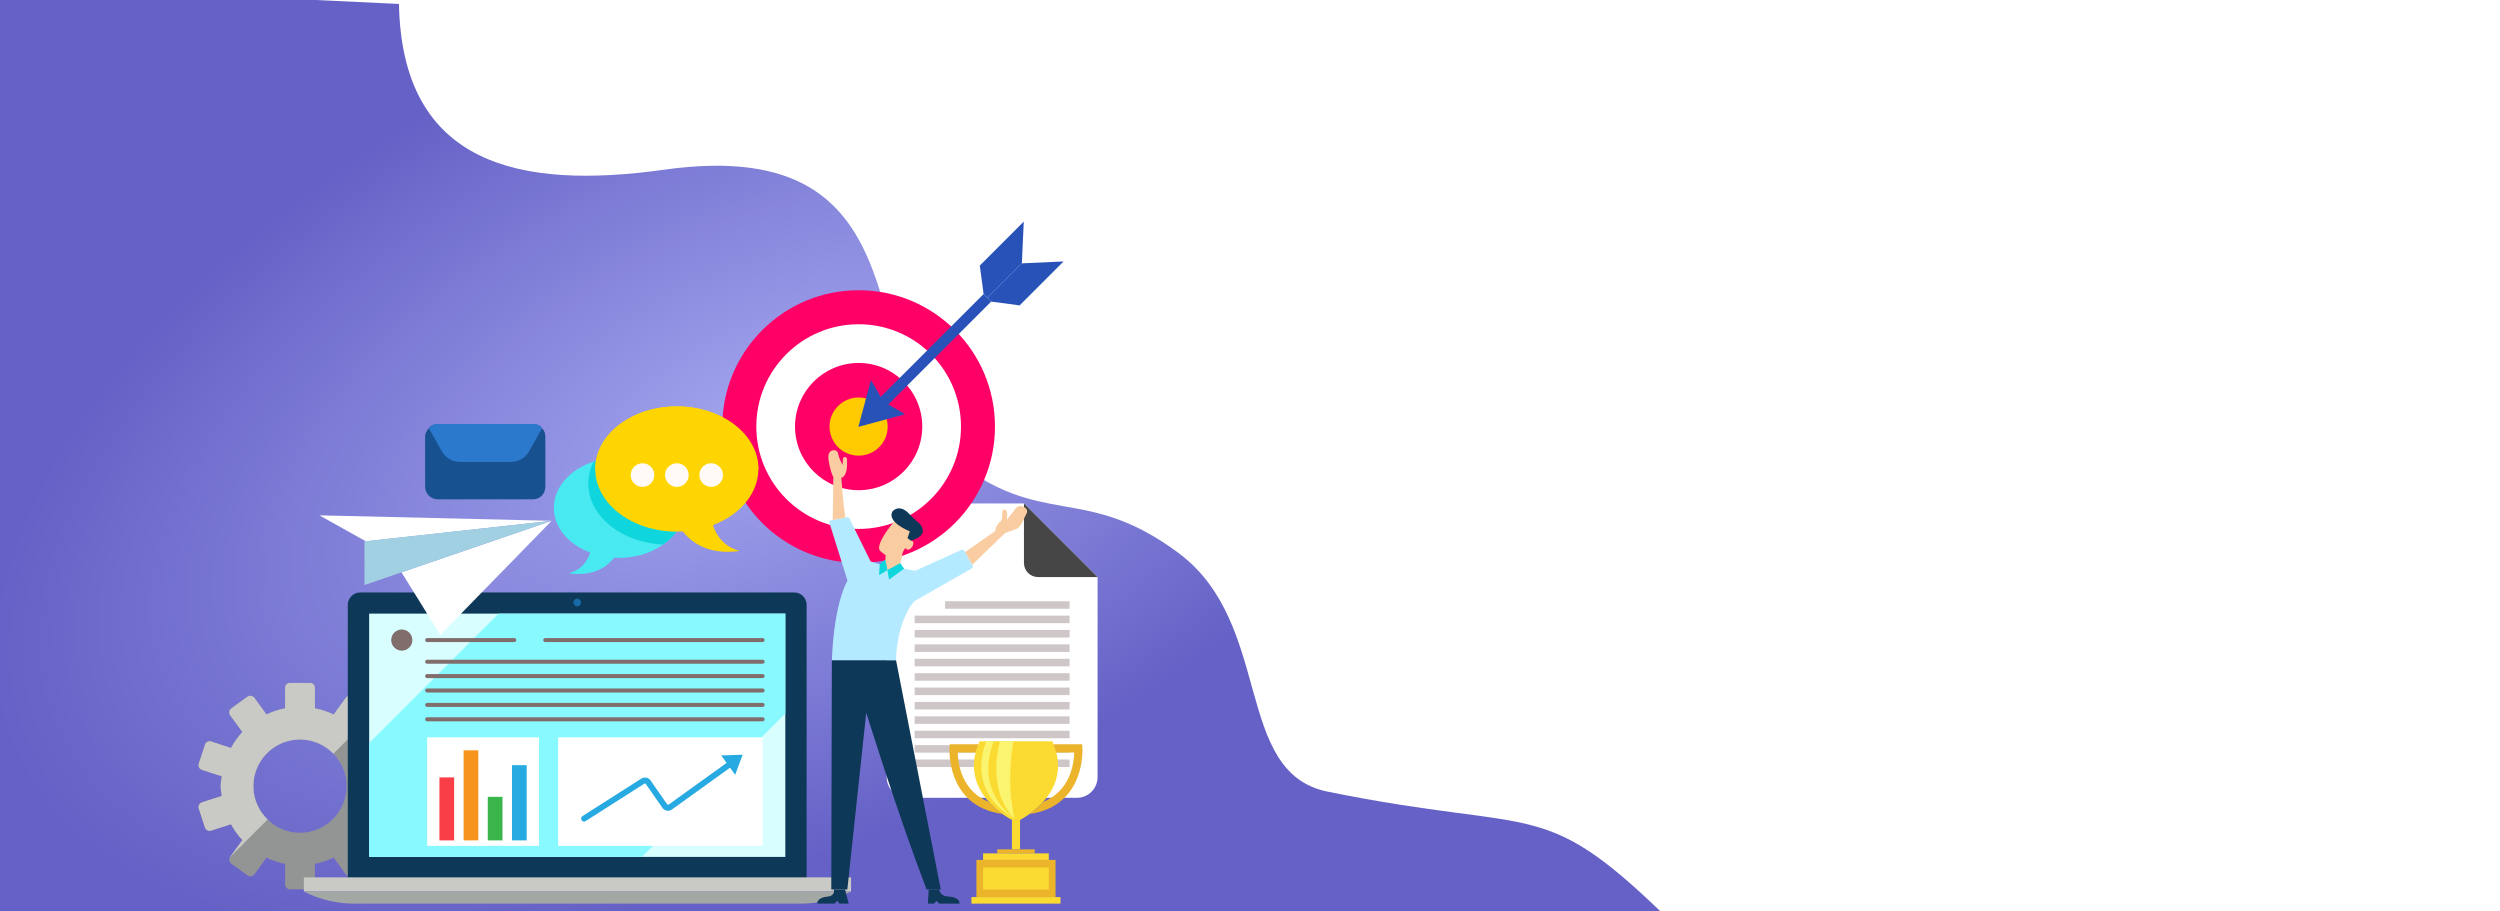 <svg width="1920" height="700" viewBox="0 0 1920 700" fill="none" xmlns="http://www.w3.org/2000/svg">
<g clip-path="url(#clip0_403_739)">
<rect width="1920" height="700" fill="white"/>
<g clip-path="url(#clip1_403_739)">
<path fill-rule="evenodd" clip-rule="evenodd" d="M-118.5 -17L306.403 3.023C308.764 126.877 399.124 145.9 510.234 130.315C718.222 101.142 655.155 290.139 730.062 350.853C800.089 407.611 832.217 370.432 905.181 424.765C978.139 479.086 946.947 593.211 1019.55 607.972C1186.39 641.889 1183.39 608.832 1287.96 712.356H-91.5L-118.5 -17Z" fill="url(#paint0_radial_403_739)"/>
<path d="M786.412 386.662H696.896C688.11 386.662 680.988 393.784 680.988 402.57V596.819C680.988 605.604 688.11 612.727 696.896 612.727H827.019C835.805 612.727 842.927 605.604 842.927 596.819V443.178L786.412 386.662Z" fill="white"/>
<path d="M786.395 386.662V432.385C786.395 438.347 791.226 443.178 797.187 443.178H842.909L786.395 386.662Z" fill="#474646"/>
<g opacity="0.38">
<path d="M821.449 461.742H725.809V467.538H821.449V461.742Z" fill="#826D6D"/>
<path d="M821.44 472.793H702.434V478.589H821.44V472.793Z" fill="#826D6D"/>
<path d="M821.44 483.836H702.434V489.632H821.44V483.836Z" fill="#826D6D"/>
<path d="M821.44 494.889H702.434V500.684H821.44V494.889Z" fill="#826D6D"/>
<path d="M821.44 505.945H702.434V511.743H821.44V505.945Z" fill="#826D6D"/>
<path d="M821.44 516.992H702.434V522.788H821.44V516.992Z" fill="#826D6D"/>
<path d="M821.44 528.031H702.434V533.827H821.44V528.031Z" fill="#826D6D"/>
<path d="M821.44 539.09H702.434V544.886H821.44V539.09Z" fill="#826D6D"/>
<path d="M821.44 550.145H702.434V555.94H821.44V550.145Z" fill="#826D6D"/>
<path d="M821.44 561.193H702.434V566.991H821.44V561.193Z" fill="#826D6D"/>
<path d="M821.44 572.238H702.434V578.034H821.44V572.238Z" fill="#826D6D"/>
<path d="M821.44 583.289H702.434V589.085H821.44V583.289Z" fill="#826D6D"/>
</g>
<path d="M305.764 616.171L290.565 611.272C290.816 608.759 291.319 606.246 291.319 603.735C291.319 601.097 290.816 598.711 290.565 596.198L305.764 591.299C307.776 590.671 308.779 588.536 308.152 586.526L303.504 571.954C302.75 569.944 300.615 568.814 298.731 569.441L283.531 574.467C281.02 570.071 278.131 565.925 274.738 562.156L280.015 554.87L284.033 549.343C285.292 547.711 284.914 545.324 283.281 544.066L270.845 535.021C269.086 533.891 266.827 534.267 265.568 535.902L256.272 548.714C251.625 546.579 246.977 544.945 241.828 543.941V528.238C241.828 526.103 240.194 524.469 238.059 524.469H222.734C220.722 524.469 218.964 526.101 218.964 528.238V543.941C213.939 544.947 209.166 546.579 204.645 548.714L195.349 535.902C194.092 534.269 191.706 533.891 190.072 535.021L177.636 544.066C176.003 545.323 175.627 547.709 176.755 549.343L186.176 562.156C182.66 565.925 179.771 570.071 177.383 574.467L162.184 569.441C160.176 568.814 158.039 569.944 157.412 571.954L152.639 586.526C152.01 588.536 153.141 590.671 155.15 591.299L170.35 596.198C169.972 598.711 169.472 601.097 169.472 603.735C169.472 606.248 169.972 608.761 170.35 611.272L155.15 616.171C153.141 616.799 152.01 618.936 152.639 620.944L157.412 635.516C158.039 637.526 160.176 638.531 162.184 637.902L177.383 633.003C179.771 637.4 182.66 641.545 186.176 645.188L176.755 658C176.755 658.125 176.631 658.125 176.631 658.252C175.625 660.011 176.128 662.146 177.636 663.278L190.072 672.322C191.704 673.579 194.092 673.201 195.349 671.568L204.645 658.629C209.166 660.765 213.94 662.524 218.964 663.402V679.23C218.964 681.241 220.722 682.998 222.734 682.998H238.059C240.194 682.998 241.828 681.241 241.828 679.23V663.402C246.977 662.524 251.625 660.765 256.272 658.629L265.568 671.568C266.827 673.201 269.086 673.579 270.845 672.322L283.281 663.278C284.914 662.146 285.292 659.759 284.033 658L274.738 645.188C278.129 641.545 281.018 637.4 283.531 633.003L298.731 637.902C300.615 638.53 302.75 637.524 303.504 635.516L308.152 620.944C308.779 618.934 307.776 616.799 305.764 616.171ZM230.395 639.536C220.599 639.536 211.93 635.642 205.523 629.362C198.74 622.83 194.597 613.785 194.597 603.735C194.597 584.013 210.674 567.934 230.395 567.934C240.445 567.934 249.489 572.079 256.021 578.862C262.302 585.269 266.197 594.063 266.197 603.735C266.196 623.457 250.117 639.536 230.395 639.536Z" fill="#939594"/>
<path d="M186.178 645.19L176.757 658.002C176.757 658.127 176.632 658.127 176.632 658.253L205.523 629.362C198.74 622.83 194.597 613.785 194.597 603.735C194.597 584.013 210.674 567.934 230.395 567.934C240.445 567.934 249.489 572.079 256.021 578.862L280.015 554.87L284.033 549.343C285.292 547.711 284.914 545.324 283.281 544.066L270.845 535.021C269.086 533.891 266.827 534.267 265.568 535.902L256.272 548.714C251.625 546.579 246.977 544.945 241.828 543.941V528.238C241.828 526.103 240.194 524.469 238.059 524.469H222.734C220.722 524.469 218.964 526.101 218.964 528.238V543.941C213.939 544.947 209.166 546.579 204.645 548.714L195.349 535.902C194.092 534.269 191.706 533.891 190.072 535.021L177.636 544.066C176.003 545.323 175.627 547.709 176.755 549.343L186.176 562.156C182.66 565.925 179.771 570.071 177.383 574.467L162.184 569.441C160.176 568.814 158.039 569.944 157.412 571.954L152.639 586.526C152.01 588.536 153.141 590.671 155.15 591.299L170.35 596.198C169.972 598.711 169.472 601.097 169.472 603.735C169.472 606.248 169.972 608.761 170.35 611.272L155.15 616.171C153.141 616.799 152.01 618.936 152.639 620.944L157.412 635.516C158.039 637.526 160.176 638.531 162.184 637.902L177.383 633.003C179.772 637.401 182.661 641.545 186.178 645.19Z" fill="#C9CAC5"/>
<path d="M659.427 432.326C717.258 432.326 764.139 385.444 764.139 327.612C764.139 269.78 717.258 222.898 659.427 222.898C601.596 222.898 554.715 269.78 554.715 327.612C554.715 385.444 601.596 432.326 659.427 432.326Z" fill="#FF0066"/>
<path d="M659.443 406.217C702.852 406.217 738.042 371.026 738.042 327.615C738.042 284.205 702.852 249.014 659.443 249.014C616.034 249.014 580.844 284.205 580.844 327.615C580.844 371.026 616.034 406.217 659.443 406.217Z" fill="white"/>
<path d="M659.437 376.47C686.419 376.47 708.292 354.597 708.292 327.614C708.292 300.631 686.419 278.758 659.437 278.758C632.455 278.758 610.582 300.631 610.582 327.614C610.582 354.597 632.455 376.47 659.437 376.47Z" fill="#FF0066"/>
<path d="M675.198 343.402C683.919 334.681 683.919 320.542 675.198 311.821C666.478 303.1 652.339 303.1 643.618 311.821C634.898 320.542 634.898 334.681 643.618 343.402C652.339 352.122 666.478 352.122 675.198 343.402Z" fill="#FFCB00"/>
<path d="M784.799 202.241L758.32 228.722L755.404 225.806L752.488 203.942L786.255 170.174L784.799 202.241Z" fill="#2952B9"/>
<path d="M682.241 310.628L761.229 231.636L758.315 228.722L755.399 225.807L676.412 304.797L668.916 291.884L659.199 327.841L695.153 318.122L682.241 310.628Z" fill="#2952B9"/>
<path d="M784.784 202.249L758.305 228.729L761.219 231.643L783.084 234.559L816.851 200.791L784.784 202.249Z" fill="#2952B9"/>
<path d="M525.524 390.041V390.308C525.435 401.401 519.173 411.331 509.242 418.22C500.387 424.572 488.487 428.418 475.427 428.418C474.174 428.418 473.012 428.329 471.76 428.239C466.839 434.591 456.372 443.18 436.603 440.228C436.603 440.228 448.769 438.439 453.243 424.393C436.783 418.22 425.51 405.249 425.332 390.308V390.041C425.332 374.117 437.946 360.34 455.927 354.525C462.011 352.557 468.541 351.482 475.429 351.482C503.071 351.482 525.524 368.749 525.524 390.041Z" fill="#48E9F0"/>
<path d="M525.523 390.037V390.304C525.434 401.397 519.171 411.327 509.241 418.216C477.394 416.784 452.076 396.476 451.809 371.696V371.338C451.809 365.433 453.24 359.709 455.924 354.519C462.008 352.551 468.538 351.477 475.426 351.477C503.069 351.478 525.523 368.745 525.523 390.037Z" fill="#0FD6DD"/>
<path d="M547.519 403.286C553.154 420.821 568.363 423.058 568.363 423.058C543.673 426.726 530.522 415.99 524.349 408.118C522.828 408.207 521.396 408.298 519.786 408.298C485.435 408.298 457.433 386.916 457.164 360.614V360.256C457.164 333.686 485.255 312.125 519.786 312.125C554.407 312.125 582.408 333.686 582.408 360.256V360.614C582.228 379.31 568.094 395.503 547.519 403.286Z" fill="#FED500"/>
<path d="M582.407 360.254V360.612H457.164V360.254C457.164 333.684 485.255 312.123 519.786 312.123C554.407 312.123 582.407 333.684 582.407 360.254Z" fill="#FED500"/>
<g filter="url(#filter0_d_403_739)">
<path d="M493.445 369.701C498.463 369.701 502.53 365.633 502.53 360.615C502.53 355.597 498.463 351.529 493.445 351.529C488.427 351.529 484.359 355.597 484.359 360.615C484.359 365.633 488.427 369.701 493.445 369.701Z" fill="#FFFAF7"/>
<path d="M519.82 369.701C524.838 369.701 528.905 365.633 528.905 360.615C528.905 355.597 524.838 351.529 519.82 351.529C514.802 351.529 510.734 355.597 510.734 360.615C510.734 365.633 514.802 369.701 519.82 369.701Z" fill="#FFFAF7"/>
<path d="M546.199 369.701C551.217 369.701 555.284 365.633 555.284 360.615C555.284 355.597 551.217 351.529 546.199 351.529C541.181 351.529 537.113 355.597 537.113 360.615C537.113 365.633 541.181 369.701 546.199 369.701Z" fill="#FFFAF7"/>
</g>
<path d="M267.105 674.382V464.508C267.105 459.268 271.354 455.02 276.594 455.02H609.996C615.236 455.02 619.485 459.267 619.485 464.508V674.382H267.105Z" fill="#0D3858"/>
<path d="M603.13 471.262H283.508V658.106H603.13V471.262Z" fill="#D8FEFF"/>
<path d="M446.229 462.708C446.229 464.332 444.912 465.649 443.288 465.649C441.665 465.649 440.348 464.332 440.348 462.708C440.348 461.085 441.665 459.768 443.288 459.768C444.914 459.768 446.229 461.085 446.229 462.708Z" fill="#196BA8"/>
<path d="M653.615 673.82H233.375V684.692H653.615V673.82Z" fill="#C9CAC5"/>
<path d="M615.091 693.983H271.899C258.502 693.983 245.298 690.797 233.375 684.686H653.615C641.692 690.797 628.488 693.983 615.091 693.983Z" fill="#A4A8A5"/>
<path d="M603.128 471.262V547.993L493.02 658.104H283.508V570.668L382.914 471.262H603.128Z" fill="#88FAFF"/>
<path d="M308.566 499.698C313.054 499.698 316.691 496.06 316.691 491.572C316.691 487.085 313.054 483.447 308.566 483.447C304.079 483.447 300.441 487.085 300.441 491.572C300.441 496.06 304.079 499.698 308.566 499.698Z" fill="#826D6D"/>
<path d="M394.934 493.124H328.045C327.188 493.124 326.5 492.436 326.5 491.578C326.5 490.721 327.188 490.033 328.045 490.033H394.934C395.791 490.033 396.479 490.721 396.479 491.578C396.481 492.436 395.791 493.124 394.934 493.124Z" fill="#826D6D"/>
<path d="M585.673 493.124H418.737C417.879 493.124 417.191 492.436 417.191 491.578C417.191 490.721 417.879 490.033 418.737 490.033H585.673C586.53 490.033 587.218 490.721 587.218 491.578C587.218 492.436 586.53 493.124 585.673 493.124Z" fill="#826D6D"/>
<path d="M585.685 509.743H328.045C327.188 509.743 326.5 509.055 326.5 508.198C326.5 507.34 327.188 506.652 328.045 506.652H585.683C586.541 506.652 587.229 507.34 587.229 508.198C587.229 509.055 586.542 509.743 585.685 509.743Z" fill="#826D6D"/>
<path d="M585.685 520.795H328.045C327.188 520.795 326.5 520.108 326.5 519.25C326.5 518.393 327.188 517.705 328.045 517.705H585.683C586.541 517.705 587.229 518.393 587.229 519.25C587.23 520.106 586.542 520.795 585.685 520.795Z" fill="#826D6D"/>
<path d="M585.685 531.85H328.045C327.188 531.85 326.5 531.162 326.5 530.305C326.5 529.448 327.188 528.76 328.045 528.76H585.683C586.541 528.76 587.229 529.448 587.229 530.305C587.23 531.16 586.542 531.85 585.685 531.85Z" fill="#826D6D"/>
<path d="M585.685 542.905H328.045C327.188 542.905 326.5 542.217 326.5 541.36C326.5 540.502 327.188 539.814 328.045 539.814H585.683C586.541 539.814 587.229 540.502 587.229 541.36C587.23 542.217 586.542 542.905 585.685 542.905Z" fill="#826D6D"/>
<path d="M585.685 553.958H328.045C327.188 553.958 326.5 553.27 326.5 552.412C326.5 551.555 327.188 550.867 328.045 550.867H585.683C586.541 550.867 587.229 551.555 587.229 552.412C587.229 553.27 586.542 553.958 585.685 553.958Z" fill="#826D6D"/>
<g filter="url(#filter1_d_403_739)">
<path d="M413.923 562.043H328.043V645.399H413.923V562.043Z" fill="white"/>
</g>
<g filter="url(#filter2_d_403_739)">
<path d="M585.683 562.043H428.66V645.399H585.683V562.043Z" fill="white"/>
</g>
<path d="M348.779 597.033H337.48V645.417H348.779V597.033Z" fill="#F93E48"/>
<path d="M367.35 576.246H356.051V645.4H367.35V576.246Z" fill="#F7941D"/>
<path d="M385.912 611.969H374.613V645.414H385.912V611.969Z" fill="#39B54A"/>
<path d="M404.494 587.639H393.195V645.413H404.494V587.639Z" fill="#27AAE1"/>
<path d="M570.345 579.617L553.889 580.163L558.027 585.91L513.392 618.005L512.471 617.846L499.629 599.387C498.034 597.067 494.934 596.411 492.543 597.953L447.318 626.773C446.272 627.447 445.955 628.846 446.627 629.908C447.053 630.582 447.796 630.952 448.539 630.952C448.965 630.952 449.371 630.845 449.762 630.598L494.986 601.776C495.287 601.599 495.695 601.669 495.89 601.952L508.732 620.411C509.529 621.58 510.733 622.341 512.115 622.59C513.514 622.838 514.897 622.501 516.048 621.687L560.679 589.594L564.609 595.051L570.345 579.617Z" fill="#27AAE1"/>
<path d="M308.359 439.537L338.15 487.598L423.672 399.977L308.359 439.537Z" fill="white"/>
<path d="M280.955 415.719L423.666 399.978L245.277 395.779L280.955 415.719Z" fill="white"/>
<path d="M279.918 449.296V415.717L423.677 399.977L279.918 449.296Z" fill="#A1D0E3"/>
<path d="M418.846 335.47V373.653C418.846 379.108 414.847 383.471 409.391 383.471H336.301C330.847 383.471 326.484 379.108 326.484 373.653V335.47C326.484 332.925 327.573 330.742 329.391 328.924C330.847 326.743 333.392 325.65 336.301 325.65H409.391C412.302 325.65 414.847 326.743 416.301 328.924C418.119 330.742 418.846 332.924 418.846 335.47Z" fill="#17518F"/>
<path d="M416.298 328.924L406.299 346.677C403.492 351.66 398.217 354.743 392.496 354.743H353.193C347.474 354.743 342.199 351.66 339.392 346.677L329.391 328.922C330.847 326.741 333.392 325.648 336.3 325.648H409.391C412.299 325.65 414.844 326.743 416.298 328.924Z" fill="#2B79CC"/>
<g filter="url(#filter3_d_403_739)">
<path d="M759.57 615.949C738.218 607.455 735.698 585.898 735.525 577.949H749.346C749.871 575.89 750.609 573.764 751.491 571.59H729.439L729.223 574.538C729.189 574.976 726.507 618.708 769.377 625.076C769.529 625.099 769.68 625.107 769.823 625.108C766.709 622.864 763.047 619.799 759.57 615.949Z" fill="#EBB42A"/>
<path d="M808.182 569.295H780.275H752.368C734.352 608.506 777.152 629.702 777.152 629.702V652.309H780.273H783.394V629.702C783.397 629.702 826.198 608.507 808.182 569.295Z" fill="#FBDA32"/>
<path d="M780.262 652.299H765.867V655.389H780.262H794.656V652.299H780.262Z" fill="#EBB42A"/>
<path d="M780.257 655.404H755.023V660.423H780.257H805.491V655.404H780.257Z" fill="#FBDA32"/>
<path d="M780.267 688.957H746.078V693.976H780.267H814.457V688.957H780.267Z" fill="#FBDA32"/>
<path d="M780.275 660.418H749.895V688.957H780.275H810.656V660.418H780.275Z" fill="#EBB42A"/>
<path d="M780.257 666.217H755.023V683.148H780.257H805.491V666.217H780.257Z" fill="#FBDA32"/>
<path d="M800.952 615.949C822.304 607.455 824.824 585.898 824.997 577.949H811.176C810.651 575.89 809.913 573.764 809.031 571.59H831.083L831.299 574.538C831.333 574.976 834.015 618.708 791.145 625.076C790.993 625.099 790.844 625.107 790.699 625.108C793.813 622.864 797.473 619.799 800.952 615.949Z" fill="#EBB42A"/>
<path d="M768.062 569.295C768.062 569.295 756.608 606 779.21 628.839C772.185 599.067 778.344 569.295 778.344 569.295H768.062Z" fill="#FBF46E"/>
<path d="M763.344 569.295H757.582C757.582 569.295 739.928 606 779.2 628.839C746.618 604.08 763.344 569.295 763.344 569.295Z" fill="#FBF46E"/>
</g>
<path d="M665.276 547.396C665.276 547.396 689.925 626.775 711.641 683.118H722.498L688.165 507.047H638.866L638.426 683.118H650.751L665.276 547.396Z" fill="#0D3858"/>
<path d="M688.164 507.056C688.164 507.056 687.87 479.47 701.956 461.864L746.256 436.59C747.074 436.123 747.361 435.084 746.899 434.262L740.58 423.027C740.145 422.254 739.189 421.94 738.38 422.307L702.835 438.388L692.27 436.333L690.949 434.426L679.652 432.519L676.571 433.546L668.647 431.199L652.21 397.894C651.952 397.372 651.378 397.087 650.808 397.197L637.937 399.673C637.179 399.819 636.716 400.591 636.946 401.327L650.893 446.018C650.893 446.018 640.703 461.327 638.862 507.056H688.164Z" fill="#B4EAFF"/>
<path d="M746.653 433.782L771.819 409.405L779.081 406.763C779.081 406.763 782.382 406.323 784.583 402.142L788.252 394.619C788.252 394.619 790.635 391.358 785.904 389.157C785.904 389.157 781.612 386.737 778.641 392.458L773.14 399.28C773.14 399.28 774.239 393.338 772.699 392.017C772.699 392.017 769.618 388.647 769.618 395.979C769.618 395.979 769.807 399.501 767.841 401.041C767.841 401.041 764.995 402.581 764.336 407.863L741.141 423.978L746.653 433.782Z" fill="#F9CCA1"/>
<path d="M649.255 397.492C649.255 397.492 647.457 386.294 646.136 366.926C646.136 366.926 650.317 366.486 650.538 357.242C650.538 356.54 650.538 355.837 650.538 355.135C650.538 354.599 650.538 354.061 650.538 353.522C650.538 352.499 650.528 351.603 649.476 351.127C648.389 350.633 647.409 351.25 647.384 352.694L647.09 357.096C647.09 357.096 644.302 352.253 643.568 347.999C643.436 347.231 642.679 346.47 642.026 346.13C640.175 345.162 637.707 346.076 636.807 347.912C635.85 349.863 636.103 352.257 636.525 354.31C636.525 354.31 637.496 361.553 639.991 366.395L639.546 399.361L649.255 397.492Z" fill="#F9CCA1"/>
<path d="M688.83 397.955L703.575 409.841L699.548 415.269C699.995 415.236 700.415 415.287 700.752 415.53C701.848 416.323 701.713 418.379 700.451 420.124C699.189 421.867 697.277 422.639 696.183 421.846C695.819 421.582 695.639 421.151 695.545 420.668L694.6 421.94C693.845 422.96 693.306 424.125 693.025 425.364L690.959 434.418L681.569 437.793L679.662 432.511L680.259 426.546L676.199 423.314C670.646 418.424 688.83 397.955 688.83 397.955Z" fill="#F9CCA1"/>
<path d="M699.551 415.272L696.975 413.257L698.736 408.085C698.736 408.085 681.02 401.152 685.311 392.898C685.311 392.898 690.153 386.516 697.856 394.219C697.856 394.219 702.015 398.753 705.998 401.922C705.998 401.922 715.332 410.576 699.551 415.272Z" fill="#0D3858"/>
<path d="M648.993 683.119L651.781 693.976H644.738L643.123 691.775L640.922 693.976H627.718C627.718 693.976 626.837 689.282 636.082 688.548C636.082 688.548 641.48 688.042 640.337 683.119H648.993Z" fill="#0D3858"/>
<path d="M713.235 683.119L712.668 693.976H717.491L719.105 691.775L721.306 693.976H736.907C736.907 693.976 737.788 689.282 728.544 688.548C728.544 688.548 722.226 688.788 721.285 683.119H713.235Z" fill="#0D3858"/>
<path d="M691.392 432.459L681.555 437.797L682.77 445.125L694.322 436.729L691.392 432.459Z" fill="#0FD6DD"/>
<path d="M679.918 429.875L681.562 437.795L675.137 441.713L675.595 433.251L679.918 429.875Z" fill="#0FD6DD"/>
</g>
</g>
<defs>
<filter id="filter0_d_403_739" x="480.119" y="351.529" width="79.406" height="26.652" filterUnits="userSpaceOnUse" color-interpolation-filters="sRGB">
<feFlood flood-opacity="0" result="BackgroundImageFix"/>
<feColorMatrix in="SourceAlpha" type="matrix" values="0 0 0 0 0 0 0 0 0 0 0 0 0 0 0 0 0 0 127 0" result="hardAlpha"/>
<feOffset dy="4.24"/>
<feGaussianBlur stdDeviation="2.12"/>
<feComposite in2="hardAlpha" operator="out"/>
<feColorMatrix type="matrix" values="0 0 0 0 0 0 0 0 0 0 0 0 0 0 0 0 0 0 0.25 0"/>
<feBlend mode="normal" in2="BackgroundImageFix" result="effect1_dropShadow_403_739"/>
<feBlend mode="normal" in="SourceGraphic" in2="effect1_dropShadow_403_739" result="shape"/>
</filter>
<filter id="filter1_d_403_739" x="323.803" y="562.043" width="94.359" height="91.837" filterUnits="userSpaceOnUse" color-interpolation-filters="sRGB">
<feFlood flood-opacity="0" result="BackgroundImageFix"/>
<feColorMatrix in="SourceAlpha" type="matrix" values="0 0 0 0 0 0 0 0 0 0 0 0 0 0 0 0 0 0 127 0" result="hardAlpha"/>
<feOffset dy="4.24"/>
<feGaussianBlur stdDeviation="2.12"/>
<feComposite in2="hardAlpha" operator="out"/>
<feColorMatrix type="matrix" values="0 0 0 0 0 0 0 0 0 0 0 0 0 0 0 0 0 0 0.25 0"/>
<feBlend mode="normal" in2="BackgroundImageFix" result="effect1_dropShadow_403_739"/>
<feBlend mode="normal" in="SourceGraphic" in2="effect1_dropShadow_403_739" result="shape"/>
</filter>
<filter id="filter2_d_403_739" x="424.42" y="562.043" width="165.503" height="91.837" filterUnits="userSpaceOnUse" color-interpolation-filters="sRGB">
<feFlood flood-opacity="0" result="BackgroundImageFix"/>
<feColorMatrix in="SourceAlpha" type="matrix" values="0 0 0 0 0 0 0 0 0 0 0 0 0 0 0 0 0 0 127 0" result="hardAlpha"/>
<feOffset dy="4.24"/>
<feGaussianBlur stdDeviation="2.12"/>
<feComposite in2="hardAlpha" operator="out"/>
<feColorMatrix type="matrix" values="0 0 0 0 0 0 0 0 0 0 0 0 0 0 0 0 0 0 0.25 0"/>
<feBlend mode="normal" in2="BackgroundImageFix" result="effect1_dropShadow_403_739"/>
<feBlend mode="normal" in="SourceGraphic" in2="effect1_dropShadow_403_739" result="shape"/>
</filter>
<filter id="filter3_d_403_739" x="724.94" y="565.055" width="110.644" height="133.162" filterUnits="userSpaceOnUse" color-interpolation-filters="sRGB">
<feFlood flood-opacity="0" result="BackgroundImageFix"/>
<feColorMatrix in="SourceAlpha" type="matrix" values="0 0 0 0 0 0 0 0 0 0 0 0 0 0 0 0 0 0 127 0" result="hardAlpha"/>
<feOffset/>
<feGaussianBlur stdDeviation="2.12"/>
<feComposite in2="hardAlpha" operator="out"/>
<feColorMatrix type="matrix" values="0 0 0 0 0.984 0 0 0 0 0.957 0 0 0 0 0.431 0 0 0 1 0"/>
<feBlend mode="normal" in2="BackgroundImageFix" result="effect1_dropShadow_403_739"/>
<feBlend mode="normal" in="SourceGraphic" in2="effect1_dropShadow_403_739" result="shape"/>
</filter>
<radialGradient id="paint0_radial_403_739" cx="0" cy="0" r="1" gradientUnits="userSpaceOnUse" gradientTransform="translate(585 321.5) rotate(-113.679) scale(328.672 633.797)">
<stop stop-color="#A2A5EE"/>
<stop offset="1" stop-color="#6561C6"/>
</radialGradient>
<clipPath id="clip0_403_739">
<rect width="1920" height="700" fill="white"/>
</clipPath>
<clipPath id="clip1_403_739">
<rect width="1581" height="890" fill="white" transform="matrix(-1 0 0 1 1529 -44)"/>
</clipPath>
</defs>
</svg>
